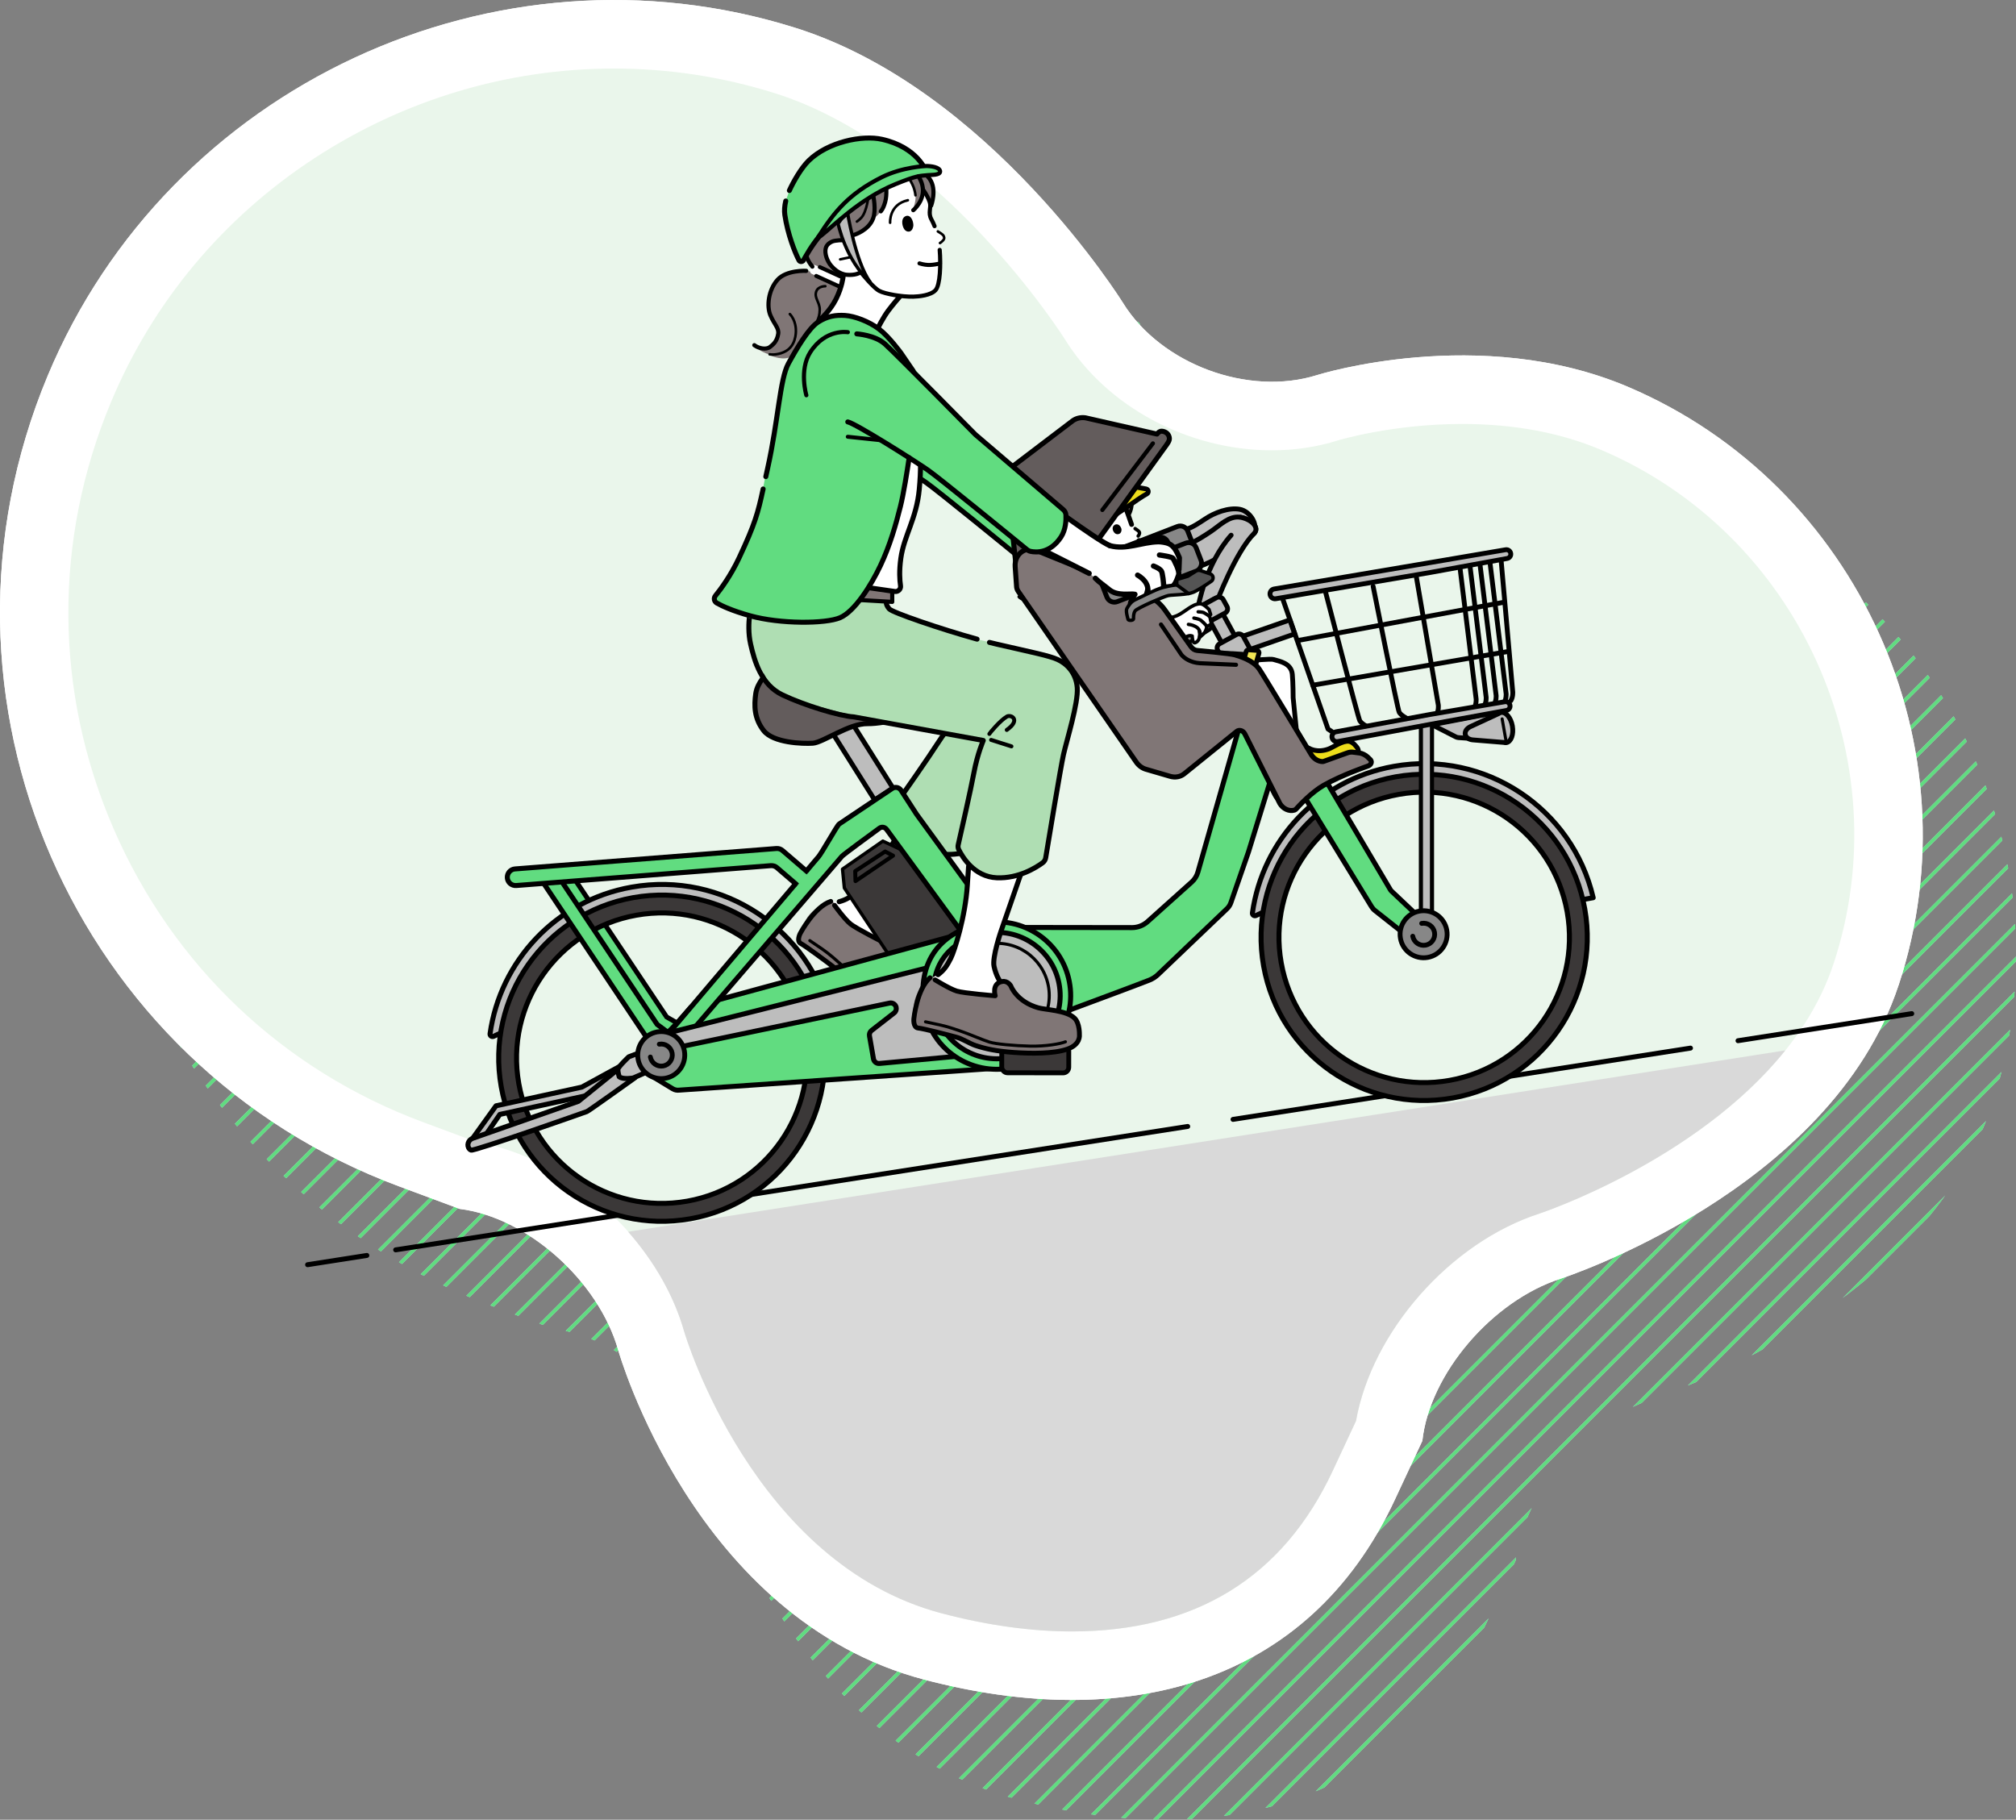 <?xml version="1.0" encoding="UTF-8"?><svg id="b" xmlns="http://www.w3.org/2000/svg" xmlns:xlink="http://www.w3.org/1999/xlink" viewBox="0 0 588.24 530.98"><rect x="0" y="0" width="588.24" height="530.98" fill="#808080" stroke="none"/><defs><style>.f,.g,.h,.i,.j,.k{fill:#bdbdbd;}.f,.l,.m,.n,.o,.p,.q,.r,.s,.t,.u,.v{stroke-width:0px;}.w{stroke-width:.9px;}.w,.x,.y,.g,.z,.aa,.ab,.ac,.ad,.ae,.h,.af,.i,.ag,.ah,.ai,.aj,.ak,.al,.j,.am,.an,.ao,.ap,.aq,.ar,.as,.at,.au,.av,.aw,.ax,.ay,.az,.ba,.bb,.bc,.bd,.k,.be,.bf,.bg,.bh,.bi,.bj{stroke:#000;}.w,.x,.y,.g,.z,.aa,.ab,.ac,.ad,.ae,.h,.af,.i,.ah,.ai,.aj,.ak,.al,.j,.am,.an,.ao,.ap,.aq,.ar,.as,.au,.av,.aw,.ax,.ay,.az,.ba,.bb,.bc,.bd,.k,.be,.bf,.bg,.bh,.bi{stroke-linecap:round;}.w,.x,.y,.g,.z,.aa,.ab,.ac,.ad,.ae,.h,.af,.i,.ah,.ai,.aj,.ak,.al,.j,.am,.an,.ao,.ap,.aq,.ar,.as,.au,.av,.aw,.ax,.ay,.az,.ba,.bb,.bc,.bd,.k,.be,.bf,.bg,.bh,.bi,.bj{stroke-linejoin:round;}.w,.x,.y,.z,.ad,.bk,.af,.ag,.ah,.n,.ai,.al,.an,.ao,.aq,.ar,.as,.at,.av,.bb,.bf,.bh,.bl{fill:none;}.x,.i,.ag,.aj,.ak,.aw,.ax,.bj{stroke-width:1.46px;}.y{stroke-width:.66px;}.g{stroke-width:.66px;}.z,.ap{stroke-width:.88px;}.aa,.h,.af,.ay{stroke-width:1.21px;}.aa,.q,.ax,.bj{fill:#61dc80;}.ab,.l,.ap{fill:#eddd1b;}.ab,.am,.ao,.au,.bd{stroke-width:1.4px;}.ac,.ad{stroke-width:1.16px;}.ac,.ak,.az,.ba{fill:#3b3838;}.ae{stroke-width:1.08px;}.ae,.r,.be,.bi{fill:#878787;}.bk{stroke:#bbe3ed;}.bk,.ag,.at,.bl{stroke-miterlimit:10;}.bm{clip-path:url(#d);}.ah{stroke-width:1.53px;}.aj{fill:#635c5c;}.al,.bc{stroke-width:.74px;}.o{fill:#545454;}.j,.as,.at,.ba,.bi{stroke-width:1.41px;}.am{fill:#fbf8d1;}.an{stroke-width:1.44px;}.p,.au,.ay,.bg{fill:#fff;}.aq{stroke-width:1.18px;}.ar{stroke-width:.52px;}.av,.bg{stroke-width:.82px;}.s{fill:#d9d9d9;}.aw,.u{fill:#807676;}.az,.k{stroke-width:.97px;}.t{fill:#eaf6eb;}.bb{stroke-width:.9px;}.bc{fill:#f776a3;}.bd{fill:#f1e554;}.bf{stroke-width:.55px;}.v{fill:#afdeb3;}.bh{stroke-width:.75px;}.bl{stroke:#61dc80;}</style><clipPath id="d"><path class="n" d="M581.2,322.43c22.9-69.36-11.78-146.05-79.01-174.62-43.22-18.36-90.62-3.43-90.62-3.43-20.08,6.33-45.59-3.14-56.68-21.03,0,0-38.73-62.45-95.73-80.32C171.73,15.62,76.46,60.02,41.14,144.56c-39.36,94.21,7.76,201.33,102.53,236.57l17.66,6.57c19.75,2.45,40.58,21.03,46.29,41.3,0,0,22.07,78.37,89.31,96.06,58.19,15.3,111.81,2.05,137.26-52.47l8.04-17.22c2.16-19.54,20.32-40.83,40.36-47.31,0,0,78.73-25.45,98.6-85.64Z"/></clipPath></defs><g id="c"><g class="bm"><line class="bk" x1="167.9" y1="-6.23" x2="-427.68" y2="589.36"/><line class="bk" x1="177.71" y1="-6.23" x2="-417.87" y2="589.36"/><line class="bk" x1="187.53" y1="-6.23" x2="-408.06" y2="589.36"/><line class="bk" x1="197.34" y1="-6.23" x2="-398.25" y2="589.36"/><line class="bk" x1="207.15" y1="-6.23" x2="-388.44" y2="589.36"/><line class="bk" x1="216.96" y1="-6.23" x2="-378.63" y2="589.36"/><line class="bk" x1="226.77" y1="-6.23" x2="-368.82" y2="589.36"/><line class="bk" x1="236.58" y1="-6.23" x2="-359.01" y2="589.36"/><line class="bk" x1="246.39" y1="-6.23" x2="-349.2" y2="589.36"/><line class="bk" x1="256.2" y1="-6.23" x2="-339.39" y2="589.36"/><line class="bk" x1="266.01" y1="-6.23" x2="-329.58" y2="589.36"/><line class="bk" x1="275.82" y1="-6.23" x2="-319.76" y2="589.36"/><line class="bk" x1="285.63" y1="-6.23" x2="-309.95" y2="589.36"/><line class="bk" x1="295.44" y1="-6.23" x2="-300.14" y2="589.36"/><line class="bk" x1="305.26" y1="-6.23" x2="-290.33" y2="589.36"/><line class="bk" x1="315.07" y1="-6.23" x2="-280.52" y2="589.36"/><line class="bk" x1="324.88" y1="-6.23" x2="-270.71" y2="589.36"/><line class="bl" x1="167.9" y1="-6.23" x2="-427.68" y2="589.36"/><line class="bl" x1="177.71" y1="-6.23" x2="-417.87" y2="589.36"/><line class="bl" x1="187.53" y1="-6.23" x2="-408.06" y2="589.36"/><line class="bl" x1="197.34" y1="-6.23" x2="-398.25" y2="589.36"/><line class="bl" x1="207.15" y1="-6.23" x2="-388.44" y2="589.36"/><line class="bl" x1="216.96" y1="-6.23" x2="-378.63" y2="589.36"/><line class="bl" x1="226.77" y1="-6.23" x2="-368.82" y2="589.36"/><line class="bl" x1="236.58" y1="-6.23" x2="-359.01" y2="589.36"/><line class="bl" x1="246.39" y1="-6.23" x2="-349.2" y2="589.36"/><line class="bl" x1="256.2" y1="-6.23" x2="-339.39" y2="589.36"/><line class="bl" x1="266.01" y1="-6.23" x2="-329.58" y2="589.36"/><line class="bl" x1="275.82" y1="-6.23" x2="-319.76" y2="589.36"/><line class="bl" x1="285.63" y1="-6.23" x2="-309.95" y2="589.36"/><line class="bl" x1="295.44" y1="-6.23" x2="-300.14" y2="589.36"/><line class="bl" x1="305.26" y1="-6.23" x2="-290.33" y2="589.36"/><line class="bl" x1="315.07" y1="-6.23" x2="-280.52" y2="589.36"/><line class="bl" x1="324.88" y1="-6.23" x2="-270.71" y2="589.36"/><line class="bk" x1="334.69" y1="-6.23" x2="-260.9" y2="589.36"/><line class="bk" x1="344.5" y1="-6.23" x2="-251.09" y2="589.36"/><line class="bk" x1="354.31" y1="-6.23" x2="-241.28" y2="589.36"/><line class="bk" x1="364.12" y1="-6.23" x2="-231.47" y2="589.36"/><line class="bk" x1="373.93" y1="-6.23" x2="-221.66" y2="589.36"/><line class="bk" x1="383.74" y1="-6.23" x2="-211.85" y2="589.36"/><line class="bk" x1="393.55" y1="-6.23" x2="-202.03" y2="589.36"/><line class="bk" x1="403.36" y1="-6.23" x2="-192.22" y2="589.36"/><line class="bk" x1="413.18" y1="-6.23" x2="-182.41" y2="589.36"/><line class="bk" x1="422.99" y1="-6.23" x2="-172.6" y2="589.36"/><line class="bk" x1="432.8" y1="-6.23" x2="-162.79" y2="589.36"/><line class="bk" x1="442.61" y1="-6.23" x2="-152.98" y2="589.36"/><line class="bk" x1="452.42" y1="-6.23" x2="-143.17" y2="589.36"/><line class="bk" x1="462.23" y1="-6.23" x2="-133.36" y2="589.36"/><line class="bk" x1="472.04" y1="-6.23" x2="-123.55" y2="589.36"/><line class="bk" x1="481.85" y1="-6.23" x2="-113.74" y2="589.36"/><line class="bl" x1="334.69" y1="-6.23" x2="-260.9" y2="589.36"/><line class="bl" x1="344.5" y1="-6.23" x2="-251.09" y2="589.36"/><line class="bl" x1="354.31" y1="-6.23" x2="-241.28" y2="589.36"/><line class="bl" x1="364.12" y1="-6.23" x2="-231.47" y2="589.36"/><line class="bl" x1="373.93" y1="-6.23" x2="-221.66" y2="589.36"/><line class="bl" x1="383.74" y1="-6.23" x2="-211.85" y2="589.36"/><line class="bl" x1="393.55" y1="-6.23" x2="-202.03" y2="589.36"/><line class="bl" x1="403.36" y1="-6.23" x2="-192.22" y2="589.36"/><line class="bl" x1="413.18" y1="-6.23" x2="-182.41" y2="589.36"/><line class="bl" x1="422.99" y1="-6.23" x2="-172.6" y2="589.36"/><line class="bl" x1="432.8" y1="-6.23" x2="-162.79" y2="589.36"/><line class="bl" x1="442.61" y1="-6.23" x2="-152.98" y2="589.36"/><line class="bl" x1="452.42" y1="-6.23" x2="-143.17" y2="589.36"/><line class="bl" x1="462.23" y1="-6.23" x2="-133.36" y2="589.36"/><line class="bl" x1="472.04" y1="-6.23" x2="-123.55" y2="589.36"/><line class="bl" x1="481.85" y1="-6.23" x2="-113.74" y2="589.36"/><line class="bk" x1="491.66" y1="-6.23" x2="-103.93" y2="589.36"/><line class="bk" x1="501.47" y1="-6.23" x2="-94.11" y2="589.36"/><line class="bk" x1="511.28" y1="-6.23" x2="-84.3" y2="589.36"/><line class="bk" x1="521.09" y1="-6.23" x2="-74.49" y2="589.36"/><line class="bk" x1="530.91" y1="-6.23" x2="-64.68" y2="589.36"/><line class="bk" x1="540.72" y1="-6.23" x2="-54.87" y2="589.36"/><line class="bk" x1="550.53" y1="-6.23" x2="-45.06" y2="589.36"/><line class="bk" x1="560.34" y1="-6.23" x2="-35.25" y2="589.36"/><line class="bk" x1="570.15" y1="-6.23" x2="-25.44" y2="589.36"/><line class="bk" x1="579.96" y1="-6.23" x2="-15.63" y2="589.36"/><line class="bk" x1="589.77" y1="-6.23" x2="-5.82" y2="589.36"/><line class="bk" x1="599.58" y1="-6.23" x2="3.99" y2="589.36"/><line class="bk" x1="609.39" y1="-6.23" x2="13.8" y2="589.36"/><line class="bk" x1="619.2" y1="-6.23" x2="23.62" y2="589.36"/><line class="bk" x1="629.01" y1="-6.23" x2="33.43" y2="589.36"/><line class="bk" x1="638.83" y1="-6.23" x2="43.24" y2="589.36"/><line class="bl" x1="491.66" y1="-6.23" x2="-103.93" y2="589.36"/><line class="bl" x1="501.47" y1="-6.23" x2="-94.11" y2="589.36"/><line class="bl" x1="511.28" y1="-6.23" x2="-84.3" y2="589.36"/><line class="bl" x1="521.09" y1="-6.23" x2="-74.49" y2="589.36"/><line class="bl" x1="530.91" y1="-6.23" x2="-64.68" y2="589.36"/><line class="bl" x1="540.72" y1="-6.23" x2="-54.87" y2="589.36"/><line class="bl" x1="550.53" y1="-6.23" x2="-45.06" y2="589.36"/><line class="bl" x1="560.34" y1="-6.23" x2="-35.25" y2="589.36"/><line class="bl" x1="570.15" y1="-6.23" x2="-25.44" y2="589.36"/><line class="bl" x1="579.96" y1="-6.23" x2="-15.63" y2="589.36"/><line class="bl" x1="589.77" y1="-6.23" x2="-5.82" y2="589.36"/><line class="bl" x1="599.58" y1="-6.23" x2="3.99" y2="589.36"/><line class="bl" x1="609.39" y1="-6.23" x2="13.8" y2="589.36"/><line class="bl" x1="619.2" y1="-6.23" x2="23.62" y2="589.36"/><line class="bl" x1="629.01" y1="-6.23" x2="33.43" y2="589.36"/><line class="bl" x1="638.83" y1="-6.23" x2="43.24" y2="589.36"/><line class="bk" x1="648.64" y1="-6.23" x2="53.05" y2="589.36"/><line class="bk" x1="658.45" y1="-6.23" x2="62.86" y2="589.36"/><line class="bk" x1="668.26" y1="-6.23" x2="72.67" y2="589.36"/><line class="bk" x1="678.07" y1="-6.23" x2="82.48" y2="589.36"/><line class="bk" x1="687.88" y1="-6.23" x2="92.29" y2="589.36"/><line class="bk" x1="697.69" y1="-6.23" x2="102.1" y2="589.36"/><line class="bk" x1="707.5" y1="-6.23" x2="111.91" y2="589.36"/><line class="bk" x1="717.31" y1="-6.23" x2="121.72" y2="589.36"/><line class="bk" x1="727.12" y1="-6.23" x2="131.53" y2="589.36"/><line class="bk" x1="736.93" y1="-6.23" x2="141.35" y2="589.36"/><line class="bk" x1="746.74" y1="-6.23" x2="151.16" y2="589.36"/><line class="bk" x1="756.56" y1="-6.23" x2="160.97" y2="589.36"/><line class="bk" x1="766.37" y1="-6.23" x2="170.78" y2="589.36"/><line class="bk" x1="776.18" y1="-6.23" x2="180.59" y2="589.36"/><line class="bk" x1="785.99" y1="-6.23" x2="190.4" y2="589.36"/><line class="bk" x1="795.8" y1="-6.23" x2="200.21" y2="589.36"/><line class="bl" x1="648.64" y1="-6.23" x2="53.05" y2="589.36"/><line class="bl" x1="658.45" y1="-6.23" x2="62.86" y2="589.36"/><line class="bl" x1="668.26" y1="-6.23" x2="72.67" y2="589.36"/><line class="bl" x1="678.07" y1="-6.23" x2="82.48" y2="589.36"/><line class="bl" x1="687.88" y1="-6.23" x2="92.29" y2="589.36"/><line class="bl" x1="697.69" y1="-6.23" x2="102.1" y2="589.36"/><line class="bl" x1="707.5" y1="-6.23" x2="111.91" y2="589.36"/><line class="bl" x1="717.31" y1="-6.23" x2="121.72" y2="589.36"/><line class="bl" x1="727.12" y1="-6.23" x2="131.53" y2="589.36"/><line class="bl" x1="736.93" y1="-6.23" x2="141.35" y2="589.36"/><line class="bl" x1="746.74" y1="-6.23" x2="151.16" y2="589.36"/><line class="bl" x1="756.56" y1="-6.23" x2="160.97" y2="589.36"/><line class="bl" x1="766.37" y1="-6.23" x2="170.78" y2="589.36"/><line class="bl" x1="776.18" y1="-6.23" x2="180.59" y2="589.36"/><line class="bl" x1="785.99" y1="-6.23" x2="190.4" y2="589.36"/><line class="bl" x1="795.8" y1="-6.23" x2="200.21" y2="589.36"/><line class="bk" x1="805.61" y1="-6.23" x2="210.02" y2="589.36"/><line class="bk" x1="815.42" y1="-6.23" x2="219.83" y2="589.36"/><line class="bk" x1="825.23" y1="-6.23" x2="229.64" y2="589.36"/><line class="bk" x1="835.04" y1="-6.23" x2="239.45" y2="589.36"/><line class="bk" x1="844.85" y1="-6.23" x2="249.27" y2="589.36"/><line class="bk" x1="854.66" y1="-6.23" x2="259.08" y2="589.36"/><line class="bk" x1="864.48" y1="-6.23" x2="268.89" y2="589.36"/><line class="bk" x1="874.29" y1="-6.23" x2="278.7" y2="589.36"/><line class="bk" x1="884.1" y1="-6.23" x2="288.51" y2="589.36"/><line class="bk" x1="893.91" y1="-6.23" x2="298.32" y2="589.36"/><line class="bk" x1="903.72" y1="-6.23" x2="308.13" y2="589.36"/><line class="bk" x1="913.53" y1="-6.23" x2="317.94" y2="589.36"/><line class="bk" x1="923.34" y1="-6.23" x2="327.75" y2="589.36"/><line class="bk" x1="933.15" y1="-6.23" x2="337.56" y2="589.36"/><line class="bk" x1="942.96" y1="-6.23" x2="347.37" y2="589.36"/><line class="bk" x1="952.77" y1="-6.23" x2="357.18" y2="589.36"/><line class="bl" x1="805.61" y1="-6.23" x2="210.02" y2="589.36"/><line class="bl" x1="815.42" y1="-6.23" x2="219.83" y2="589.36"/><line class="bl" x1="825.23" y1="-6.23" x2="229.64" y2="589.36"/><line class="bl" x1="835.04" y1="-6.23" x2="239.45" y2="589.36"/><line class="bl" x1="844.85" y1="-6.23" x2="249.27" y2="589.36"/><line class="bl" x1="854.66" y1="-6.23" x2="259.08" y2="589.36"/><line class="bl" x1="864.48" y1="-6.23" x2="268.89" y2="589.36"/><line class="bl" x1="874.29" y1="-6.23" x2="278.7" y2="589.36"/><line class="bl" x1="884.1" y1="-6.23" x2="288.51" y2="589.36"/><line class="bl" x1="893.91" y1="-6.23" x2="298.32" y2="589.36"/><line class="bl" x1="903.72" y1="-6.23" x2="308.13" y2="589.36"/><line class="bl" x1="913.53" y1="-6.23" x2="317.94" y2="589.36"/><line class="bl" x1="923.34" y1="-6.23" x2="327.75" y2="589.36"/><line class="bl" x1="933.15" y1="-6.23" x2="337.56" y2="589.36"/><line class="bl" x1="942.96" y1="-6.23" x2="347.37" y2="589.36"/><line class="bl" x1="952.77" y1="-6.23" x2="357.18" y2="589.36"/><line class="bk" x1="962.58" y1="-6.23" x2="367" y2="589.36"/><line class="bk" x1="972.39" y1="-6.23" x2="376.81" y2="589.36"/><line class="bk" x1="982.21" y1="-6.23" x2="386.62" y2="589.36"/><line class="bk" x1="992.02" y1="-6.23" x2="396.43" y2="589.36"/><line class="bk" x1="1001.83" y1="-6.23" x2="406.24" y2="589.36"/><line class="bk" x1="1011.64" y1="-6.23" x2="416.05" y2="589.36"/><line class="bk" x1="1021.45" y1="-6.23" x2="425.86" y2="589.36"/><line class="bk" x1="1031.26" y1="-6.23" x2="435.67" y2="589.36"/><line class="bk" x1="1041.07" y1="-6.23" x2="445.48" y2="589.36"/><line class="bk" x1="1050.88" y1="-6.23" x2="455.29" y2="589.36"/><line class="bk" x1="1060.69" y1="-6.23" x2="465.1" y2="589.36"/><line class="bk" x1="1070.5" y1="-6.23" x2="474.92" y2="589.36"/><line class="bk" x1="1080.31" y1="-6.23" x2="484.73" y2="589.36"/><line class="bk" x1="1090.12" y1="-6.23" x2="494.54" y2="589.36"/><line class="bk" x1="1099.94" y1="-6.23" x2="504.35" y2="589.36"/><line class="bk" x1="1109.75" y1="-6.23" x2="514.16" y2="589.36"/><line class="bl" x1="962.58" y1="-6.23" x2="367" y2="589.36"/><line class="bl" x1="972.39" y1="-6.23" x2="376.81" y2="589.36"/><line class="bl" x1="982.21" y1="-6.23" x2="386.62" y2="589.36"/><line class="bl" x1="992.02" y1="-6.23" x2="396.43" y2="589.36"/><line class="bl" x1="1001.83" y1="-6.23" x2="406.24" y2="589.36"/><line class="bl" x1="1011.64" y1="-6.23" x2="416.05" y2="589.36"/><line class="bl" x1="1021.45" y1="-6.23" x2="425.86" y2="589.36"/><line class="bl" x1="1031.26" y1="-6.23" x2="435.67" y2="589.36"/><line class="bl" x1="1041.07" y1="-6.23" x2="445.48" y2="589.36"/><line class="bl" x1="1050.88" y1="-6.23" x2="455.29" y2="589.36"/><line class="bl" x1="1060.69" y1="-6.23" x2="465.1" y2="589.36"/><line class="bl" x1="1070.5" y1="-6.23" x2="474.92" y2="589.36"/><line class="bl" x1="1080.31" y1="-6.23" x2="484.73" y2="589.36"/><line class="bl" x1="1090.12" y1="-6.23" x2="494.54" y2="589.36"/><line class="bl" x1="1099.94" y1="-6.23" x2="504.35" y2="589.36"/><line class="bl" x1="1109.75" y1="-6.23" x2="514.16" y2="589.36"/></g><path class="p" d="M553.99,287.48c22.9-69.36-11.78-146.05-79.01-174.62-43.22-18.36-90.62-3.43-90.62-3.43-20.08,6.33-45.59-3.14-56.68-21.03,0,0-38.73-62.45-95.73-80.32C144.52-19.32,49.26,25.07,13.93,109.61c-39.36,94.21,7.76,201.33,102.53,236.57l17.66,6.57c19.75,2.45,40.58,21.03,46.29,41.3,0,0,22.07,78.37,89.31,96.06,58.19,15.3,111.81,2.05,137.26-52.47l8.04-17.22c2.16-19.54,20.32-40.83,40.36-47.31,0,0,78.73-25.45,98.6-85.64Z"/><path class="p" d="M553.99,287.48c22.9-69.36-11.78-146.05-79.01-174.62-43.22-18.36-90.62-3.43-90.62-3.43-20.08,6.33-45.59-3.14-56.68-21.03,0,0-38.73-62.45-95.73-80.32C144.52-19.32,49.26,25.07,13.93,109.61c-39.36,94.21,7.76,201.33,102.53,236.57l17.66,6.57c19.75,2.45,40.58,21.03,46.29,41.3,0,0,22.07,78.37,89.31,96.06,58.19,15.3,111.81,2.05,137.26-52.47l8.04-17.22c2.16-19.54,20.32-40.83,40.36-47.31,0,0,78.73-25.45,98.6-85.64Z"/><path class="t" d="M312.75,476.03c-11.88,0-24.64-1.77-37.93-5.27-55.08-14.48-74.97-81.51-75.16-82.19-7.58-26.92-33.83-50.74-60.5-55.29l-15.72-5.84c-40.86-15.19-72.92-45.59-90.28-85.59-17.35-39.97-17.62-84.2-.77-124.53,12.17-29.13,32.69-53.73,59.35-71.15,26.2-17.12,56.45-26.17,87.46-26.17,15.87,0,31.61,2.41,46.77,7.16,49.02,15.36,84.38,71.24,84.73,71.81,12.21,19.69,35.94,32.43,60.44,32.43,6.68,0,13.15-.97,19.24-2.89.09-.03,15.84-4.8,36.27-4.8,15.07,0,28.7,2.54,40.52,7.56,57.71,24.52,87.51,90.38,67.84,149.94-16.39,49.64-85.11,72.66-85.8,72.89-26.08,8.43-48.93,34.53-53.53,60.51l-6.8,14.57c-14.52,31.09-40.13,46.85-76.12,46.85h0Z"/><path class="s" d="M199.65,388.58c.19.68,20.08,67.71,75.16,82.19,13.29,3.5,26.05,5.27,37.93,5.27h0c35.99,0,61.6-15.77,76.12-46.85l6.8-14.57c4.6-25.98,27.45-52.08,53.53-60.51.56-.18,45.9-15.38,71.74-47.62l-337.65,52.93c7.57,8.61,13.4,18.65,16.36,29.17Z"/></g><g id="e"><path class="u" d="M327.45,142.36s2.18,1.86,2.47,2.78.54,3.46-.74,5.06c-1.27,1.61-3.94-5.48-3.94-5.48l2.2-2.37Z"/><path class="p" d="M316.8,173.89l-1.8-8.33s-6.3-8.52-5.59-9.45c.38-.5,3.04-6.66,7.6-10.06,4.02-3,6.97-2.87,7.52-2.56,2.86,1.62,4.14,5.29,4.59,6.52.26,1.03.93,2.79,1.64,3.65.36.44,1.51,1.23,1.71,1.7.16.36-.57,1.15-.47,1.52.82,2.95,1.43,6.25.75,7.42-1.47,2.54-8.57,3.29-8.57,3.29l.97,5.86-8.35.44Z"/><path class="ai" d="M326.87,141.94s2.29,1.51,3.04,3.2c1.05,2.35-.43,4.94-.43,4.94"/><path class="u" d="M317.73,148.93l.32,4.58s-.9,1.87-1.77,2.71c-.87.84-2.15,1.54-2.15,1.54l1.83,10.9-3.88-.99-1.72,1.27-.12,1.75-.97,4.28-2.85,2.95-4.41-.66s-.96-.17-2.22-.98-1.88-1.54-1.88-1.54l3.23-.52.37-1.58-.6-1.87-.06-2.71,1.01-1.9,2.66-1.03,2.69-.05-2.06-1.79,1.07-9.56,11.5-4.8Z"/><path class="ao" d="M332.33,157.73c.84,2.77,1.05,5.67.37,6.89s-2.98,1.94-4.03,2.2c-2.11.51-5.21.54-6.48.19s-4.05-2.6-4.05-2.6"/><path class="ao" d="M326.45,145.65c.64.58,1.38,1.43,1.77,2.11.49.85,1.52,4.17,1.96,5.28"/><path class="ai" d="M331.2,154.24c.42.26,1.15.74,1.27,1.11s-.21.9-.37,1.05"/><path class="ai" d="M321.83,154.86s-.37-3.61,3.38-4.56"/><path class="ai" d="M332.69,159.66c-1.33.57-2.22.98-3.97.83"/><path class="bg" d="M313.71,158.68c-.56-.07-2.21.46-2.63.74-.9.62-1.02,1.3-1.03,1.66-.02,1.08.89,2.45,1.78,3.09.63.45,1.55,1.06,2.92,1.12.56.02,2.38-.28,3.09-1.15"/><line class="ar" x1="315.13" y1="161.75" x2="313.32" y2="162.57"/><path class="g" d="M312.22,151.44s4.14,11,7.81,14.21c-5.68-3.21-9.95-11.42-9.95-11.42l2.13-2.79Z"/><path class="al" d="M317.05,148.94s1.16,2.49.91,4.32c-.35,2.55-2.96,3.98-2.96,3.98"/><path class="av" d="M308.25,165.15c-.73-.59-1.17-1.03-1.65-1.89"/><path class="z" d="M315.37,168.5c-.88-.32-2.9-.42-3.64-1.07"/><line class="z" x1="324.18" y1="167.59" x2="324.96" y2="173.14"/><line class="z" x1="315.48" y1="165.61" x2="316.72" y2="173.4"/><path class="z" d="M308.01,166.34s-2.08-2.17-4.78-1.06c-2.8,1.14-2.56,3.7-2.39,5.11s1.08,2.02.45,3.21c-1.26,2.38-3.5,1.18-3.98.54"/><path class="z" d="M310.24,170.68s-.41,4.14-1.84,5.51c-1.27,1.21-3.44,2.06-6.13.95"/><path class="av" d="M302.58,174.36c2.28-.52,3.21-2.17,3.46-3.39.28-1.39.55-3.5,1.33-4.6"/><path class="ab" d="M310.95,156.25s9.8-3.59,12.34-4.79c2.83-1.34,8.79-6.02,11.35-7.35.65-.34.5-1.32-.23-1.45l-4.37-.78-12.61,2.37-6.48,12Z"/><path class="ap" d="M300.15,153.13c-.03,1.06.11,2.02.41,2.82,1.39,3.77,3.64,7.17,4.78,8.53.25.29.76.16.89-.23.72-2.17,2.27-8.08,8.98-14.72,6.28-6.21,11.68-8.53,11.68-8.53,0,0-2.66-4.36-10.08-4.43-4.23-.04-10.74,2.9-13.75,7.43-1.26,1.89-2.23,5.09-2.62,6.87"/><path class="m" d="M327.25,154.53c-.06-.62-.7-1.82-1.78-1.49-1.36.59-.79,2.13-.03,2.65.62.42,1.83.2,1.81-1.16Z"/><circle class="bc" cx="306.43" cy="165.18" r="2.02"/><circle class="bc" cx="309.82" cy="166.89" r="2.02"/><line class="an" x1="507.13" y1="303.67" x2="557.82" y2="295.77"/><line class="an" x1="89.75" y1="369.03" x2="107.04" y2="366.33"/><line class="an" x1="359.78" y1="326.63" x2="493.26" y2="305.83"/><line class="an" x1="115.45" y1="364.7" x2="346.56" y2="328.69"/><path class="p" d="M280.17,242.76l-12.74,14.65s-5.03,5.48-5.32,6.46-2.09,3.99-1.72,5.57c.38,1.58,1.22,6.07,1.22,6.07l-2.31,4.11-11.75-4.05-6.96-11.65,1.79-.87,2.48.06s3.89-1.35,4.87-2.56,6.66-8.04,7.6-9.43c.93-1.39,6.22-10.07,6.66-11.39s2.11-5.18,2.11-5.18l14.06,8.2Z"/><path class="u" d="M243.04,263.11s-7.27,1.32-8.64,7.26c-.27,1.16-1.52,4.48-1.2,4.54s9.27,6.68,10.09,7.35,8.95,7.76,10.31,8.51,12.46,5.71,14.62,6.12c2.16.4,7.96.91,8.25-1.97.17-1.69.78-3.66-.04-5.43-.82-1.76-6.51-5.01-8.1-6.42-1.58-1.41-3.66-4.97-4.42-6.27s-.96-3.34-1.68-4.06c-.72-.72-2.56-.91-2.56-.91l-1.67,3.25-9.87-5.49-5.11-6.49Z"/><path class="x" d="M244.87,263.11c2.16-.61,3.32-1.36,5.24-3.04s8.57-9.73,12.49-17.89c.46-.96,1.46-3,2.42-4.98"/><path class="as" d="M243.51,264.17s2.94,4.05,4.63,5.42c1.7,1.38,9.87,5.49,9.87,5.49,0,0,.33-3.79,3.49-3.09,1.62.36,1.82,2.14,1.82,2.14,0,0-.21,4.85,5.02,8.93,1.7,1.33,7.34,3.76,8.66,6.77.89,2.02-.52,5.08-.52,5.08,0,0-.67,2.77-4.9,2.51s-10.07-2.69-14.7-4.96c-4.63-2.27-7.21-4.04-9.64-6.11-1.4-1.19-2.7-3.19-4.28-4.39-1.57-1.2-7.9-5.93-9.28-6.64-1.38-.71-.17-2.98-.17-2.98,0,0,4.06-7.72,8.89-9.32"/><path class="bb" d="M271.92,295.25c-1.62,0-5.8-.89-10.04-2.72-4.24-1.83-9.07-4.33-10.54-5.57-1.63-1.36-4.05-3.86-5.84-5.46-1.42-1.27-3.55-3.17-5.45-4.48-1.9-1.31-3.76-2.56-3.76-2.56"/><path class="x" d="M278.33,244.97l-11.62,13.26s-5.32,6.08-5.79,8.8-.05,4.58-.05,4.58"/><polygon class="v" points="301.17 221.55 283.77 247.58 281.46 249.38 274.71 249.23 267.56 247.31 263.4 243.16 261.37 237.44 261.41 234.61 273.52 216.25 279.22 209.61 301.17 221.55"/><path class="x" d="M279.8,209.01s-3.07,2.99-6.12,7.76c-2.68,4.19-10.3,15.08-12.14,17.7-.27.39-.4.86-.37,1.34.16,2.28,1.13,9.04,7.16,11.8,5.8,2.66,11.82,1.56,14.06.99.57-.15,1.06-.51,1.37-1.02,2.46-4.02,14-22.84,16.14-25.93"/><polygon class="q" points="264.71 137.51 270.02 140.88 289.25 155.89 299.79 164.62 304.75 164.63 308.73 160.74 310.43 156.14 310.43 153.42 290.4 136.23 273.71 119.89 256.73 103.22 249.48 101 246.77 126.68 264.71 137.51"/><path class="x" d="M249.39,101s5.33.34,8.24,2.98c3.42,3.09,26.35,26.39,26.35,26.39l25.66,21.93c.46.39.74.95.77,1.56.07,1.45-.01,4.26-1.46,6.45-3.17,4.79-7.26,4.49-8.83,4.16-.39-.08-.76-.26-1.07-.52-3.32-2.72-25.42-20.77-28.9-23.2-3.76-2.63-21.16-13.62-23.39-14.06"/><path class="j" d="M354.55,171.47s5.58-10.73,11.06-16.24c1.69-1.7-.66-6.06-3.9-6.63-3.24-.57-7.35,1.01-9.99,2.78-4.83,3.24-4.63,2.53-6.09,3.32-1.46.79-30.7,11.53-30.7,11.53l1.89,6.36,31.62-11.47s8.37-2.26,10.39-7.05"/><rect class="bi" x="329.2" y="147.43" width="8.72" height="29.49" rx="2.35" ry="2.35" transform="translate(364.51 -207.43) rotate(68.86)"/><rect class="bi" x="323.22" y="150.33" width="8.72" height="29.49" rx="2.35" ry="2.35" transform="translate(376.09 -198.53) rotate(70.86)"/><path class="j" d="M365.9,155.68c1.69-1.7-.73-4.17-3.97-4.74-3.24-.57-5.98,2.37-8.62,4.14-4.83,3.24-5.89,3.36-7.35,4.15-1.46.79-17.67,6.96-17.67,6.96l1.89,6.36,18.59-6.89s8.37-2.26,10.39-7.05"/><path class="f" d="M360.87,153.34s-6.66,10.47-7.22,11.68-4.02,10.85-4.02,10.85h4.57s3.59-6.78,3.59-6.78l2.12-5.08,6.25-9.65-5.3-1.03Z"/><path class="j" d="M354.9,175.99s5.54-14.8,11.01-20.32c1.69-1.7-.73-4.17-3.97-4.74"/><path class="j" d="M359.23,156.16c-7.5,8.43-9.6,20.83-9.6,20.83"/><path class="aj" d="M335.05,177.85c-.05-.07-16.08-16.91-16.08-16.91-.77-1.06.35-2.46,1.23-3.16l20.23-28.04c.67-.97,1-1.57.62-2.53-.34-.87-1.24-1.37-2.14-1.39-.7-.02-1.32.84-1.32.84l-20.89-4.75c-1.4-.19-2.75.14-3.8.94l-18.51,14.07c-.58.44-.85,1.19-.72,1.99l3.33,31.17c.08.52.33,1.01.7,1.41l37.35,6.36Z"/><line class="af" x1="336.4" y1="129.38" x2="321.65" y2="148.81"/><path class="i" d="M407.68,229.07c23.62-4.2,46.2,10.82,51.71,33.85l5.48-.97c-6.05-26.05-31.52-43.08-58.16-38.34-22.12,3.93-38.3,21.67-41.27,42.77-.08.56.5,1,1.02.77,2.99-1.3,3.61-1.9,4.93-2.64,3.56-17.61,17.53-32.1,36.29-35.44Z"/><path class="ak" d="M407.22,226.67c-25.88,4.6-43.12,29.31-38.52,55.19,4.6,25.88,29.31,43.12,55.19,38.52,25.88-4.6,43.12-29.31,38.52-55.19-4.6-25.88-29.31-43.12-55.19-38.52ZM422.98,315.24c-23.04,4.1-45.04-11.26-49.14-34.3-4.1-23.04,11.26-45.04,34.3-49.14,23.04-4.1,45.04,11.26,49.14,34.3,4.1,23.04-11.26,45.04-34.3,49.14Z"/><rect class="j" x="357.73" y="173.89" width="4.33" height="30.88" transform="translate(-46.72 195.21) rotate(-28.58)"/><rect class="j" x="366.28" y="176.76" width="4.33" height="18.37" transform="translate(423.27 -223.11) rotate(70.86)"/><rect class="j" x="355.65" y="186.12" width="8.5" height="6.42" rx="1.41" ry="1.41" transform="translate(-46.72 195.21) rotate(-28.58)"/><rect class="j" x="349.49" y="175.45" width="8.5" height="5.14" rx="1.41" ry="1.41" transform="translate(-42.06 190.88) rotate(-28.58)"/><path class="q" d="M286.74,270.61l43.55.06c1.67,0,3.29-.62,4.54-1.73l12.88-11.55c.86-.77,1.49-1.78,1.81-2.89l12.85-45.05c.14-.83.05-1.68-.24-2.46l-3.49-12.47c-.12-.32,0-.68.3-.86l5.23-3.2c.34-.21.79-.1.99.25l23.28,39.73,17.26,29.18c.09.15.2.29.33.41l12.77,12.07c.09.08.15.18.19.29l.02.05c.74,2.2-.82,4.49-3.14,4.61h0c-.17,0-.34-.05-.48-.15l-14.19-11.2c-.4-.31-.73-.7-1-1.13l-23.83-39.01c-.49-.81-1.44-1.24-2.37-1.07l-.59.11c-1.09.19-1.99.96-2.36,2.01l-6.76,21.97-5.14,14.82c-.23.67-.62,1.28-1.14,1.77l-20.14,19.22c-.72.68-1.56,1.22-2.48,1.59-7.61,2.99-42.27,15.75-42.27,15.75l-6.36-31.11Z"/><path class="ag" d="M286.74,270.61l43.55.06c1.67,0,3.29-.62,4.54-1.73l12.88-11.55c.86-.77,1.49-1.78,1.81-2.89l12.85-45.05c.14-.83.05-1.68-.24-2.46l-3.49-12.47c-.12-.32,0-.68.3-.86l5.23-3.2c.34-.21.79-.1.99.25l23.28,39.73,17.26,29.18c.09.15.2.29.33.41l12.77,12.07c.09.08.15.18.19.29l.02.05c.74,2.2-.82,4.49-3.14,4.61h0c-.17,0-.34-.05-.48-.15l-14.19-11.2c-.4-.31-.73-.7-1-1.13l-23.83-39.01c-.49-.81-1.44-1.24-2.37-1.07l-.59.11c-1.09.19-1.99.96-2.36,2.01l-6.76,21.97-5.14,14.82c-.23.67-.62,1.28-1.14,1.77l-20.14,19.22c-.72.68-1.56,1.22-2.48,1.59-7.61,2.99-42.27,15.75-42.27,15.75l-6.36-31.11Z"/><rect class="j" x="248.3" y="209.47" width="6.38" height="24.07" transform="translate(-79.34 167.98) rotate(-32.18)"/><path class="aj" d="M224.05,196.3s-3.06,2.67-3.54,6.13c-.48,3.46-.48,7.15,2.31,10.75s11.39,3.88,14.36,3.68c2.97-.2,10.57-5.79,15.96-5.7,5.39.09,16.2-3,16.2-3l-25.22-12.55-20.06.7Z"/><path class="p" d="M245.14,92.01l-5.81,1.23,4.66-6.05,2.02-6.98s-5.2-15.25-3.88-16.38c.7-.6,6.48-8.64,14.12-12.11,6.74-3.06,13.88-1.23,14.57-.61,3.61,3.24.22,9.44.49,11.35.04,1.56,1.24,3.06,1.99,4.53.38.75,2.08,1.68,2.23,2.42.12.57-1.27.95-1.24,1.51.25,4.51.05,12.25-1.3,13.73-2.92,3.2-11.01,1.87-11.01,1.87l-3.33,4.9-2.51,4.33-5.29-2.73-5.71-1.02Z"/><path class="u" d="M269.3,49.69s2.13,2.38,2.49,3.44c.36,1.06.53,4.56.31,5.43-.22.87-2.38-2.68-2.38-2.68,0,0-1.41,4.71-3.24,5.46-.49.2.86-1.95.65-4.35-.21-2.39-1.83-4.82-1.83-4.82"/><path class="u" d="M258.63,52.16s.22,5.03-.36,6.82c-1.26,3.89-3.5,4.74-3.5,4.74,0,0-1.04,2.32-2.55,3.26s-3.58,1.54-3.58,1.54l-2.62,1.56v12.38s-2.89,6.27-2.89,6.27l-4.42,5.26-2.36,2.24-4.67,6.96s.15.14-.74.77c-2.05,1.43-5.68-.05-5.68-.05l-.68-.51s-.4.07-2.05-.74c-1.2-.59-2.4-1.77-2.4-1.77l4.12.83,2.05-2.09.71-3.4-2.19-4.22-.56-2.89.73-4.26,2.17-3.49,3.55-1.65,4.56-.68,1.79.27-.69-2.42-2.4-3.22,6.89-14.26,17.79-7.24Z"/><path class="p" d="M236.74,77.91l-.33.93c-.15.42.05.89.45,1.07l7.46,3.47c.5.23,1.08-.05,1.21-.59l.3-1.3c.1-.41-.12-.83-.51-1l-7.44-3.11c-.46-.19-.99.04-1.15.51Z"/><rect class="ae" x="341.44" y="175.77" width="5.84" height="19.74" rx="1.57" ry="1.57" transform="translate(319.36 -204.77) rotate(58.01)"/><path class="p" d="M325.74,184.67s14.98.88,15.19.95,2.68.84,3.02.9,2.55-.7,2.55-.7l1.37-.25.53,1.92.98-.07.68-1.77,1.49-1.14.73-1.78,1.14-.74-.31-2.03-.12-1.29-.54-1.41-1.47-.91-1.66-.13-1.41.62-3.22,2.1-1.8.9-3.12.08-7.32-1.48-5.43-1.22-1.28,7.45Z"/><path class="y" d="M327.69,177.34s11.61,2.79,14.01,2.8"/><line class="y" x1="326.86" y1="184.62" x2="340.39" y2="185.48"/><path class="ai" d="M341.59,185.8c.87.36,1.64.42,2.58.45,1.91.05,2.39-1.15,3.7-.67,0,0,.02,2.29.88,1.96,1.2-.47,1.51-1.9,1.2-3.29"/><path class="ai" d="M341.7,180.15c2.66-.37,4.34-2.46,6.78-3.58.4-.18,1.21-.39,1.65-.39.99,0,1.94,1,2.66,1.68l.46,1.46"/><path class="ai" d="M346.77,182.19s4.26.38,3.25,3.63c-.18.58,1.53-1.31,1.53-1.31,0,0,.66-1.25.54-1.71s-1.61-1.77-1.85-1.91c-.5-.31-1.87-.54-1.87-.54"/><path class="ai" d="M349.61,178.52s1.34.02,1.76.32c.25.18,1.7.83,1.75,1.56s.55,1.6.06,1.89-1.1.52-1.1.52"/><path class="au" d="M371.44,226.74c.86-1.25.76-3.64.76-3.64,0,0-.11-1.51-.73-5.63-.58-3.85-2.35-9.57-2.53-11.75-.16-1.9-2.09-1.2-2.09-1.2,0-.37-5.22.29-5.66.1l-3.43-4.61-4.66-5.83s16.79-2.27,18.51-1.74c1.72.53,5.15,1.02,5.47,4.32.23,2.43.24,6.83.24,6.83l1.62,16.18.24,1.96s.39.4,1.1.36l3.33.56.89,2.99-12.19,3-.86-1.89Z"/><path class="am" d="M326.28,201.44s2.11,2.8,3.83,4.41c2.04,1.91,4.8,2.65,7.55.93,4.53-2.85,7.35-3.06,10.06-3.12,2.71-.06,12.18,3.46,12.18,3.46l6.5-15.74s-12.28-1.97-16.33.74c-3.11,2.09-9.09,4.59-9.09,4.59l-14.7,4.73Z"/><path class="bd" d="M361.39,208.83l-2.28-.66c-.36-.1-.56-.48-.46-.84l4.97-17.23c.09-.31.38-.51.7-.49l2.42.17c.43.03.72.45.6.86l-5.11,17.72c-.1.36-.48.56-.84.46Z"/><path class="l" d="M370.54,224.91s-1.51,3.93.97,6.36c.49.47,1.73,2.07,1.85,1.93s6-2.53,6.57-2.73,6.43-2.06,7.2-2.5,6.48-4.37,7.31-5.3,2.8-3.6,1.49-4.6c-.77-.58-1.55-1.47-2.65-1.59-1.1-.12-4.37,1.68-5.53,2.03-1.16.35-3.51.31-4.36.29s-1.91-.52-2.47-.39c-.56.13-1.2.97-1.2.97l1.09,1.78-5.6,3.17-4.67.56Z"/><path class="ao" d="M371.2,224.99s2.84-.23,4.01-.65,5.6-3.17,5.6-3.17c0,0-1.75-1.28-.47-2.61.66-.68,1.58-.25,1.58-.25,0,0,2.3,1.54,5.83.21,1.15-.43,4-2.46,5.86-2.21,1.25.17,2.32,1.76,2.32,1.76,0,0,1.15,1.15-.23,3.13s-4.29,4.1-6.77,5.68c-2.48,1.58-4.11,2.31-5.83,2.88-.99.33-2.35.37-3.41.78-1.05.41-5.23,2.09-5.98,2.55s-1.5-.8-1.5-.8c0,0-2.55-4.26-1.9-7.09"/><path class="bf" d="M394.75,220.38c-.48.78-2.15,2.56-4.3,4.08-2.15,1.52-4.8,3.13-5.83,3.48-1.14.39-3.08.83-4.39,1.22-1.04.31-2.59.79-3.8,1.32s-2.36,1.07-2.36,1.07"/><path class="aw" d="M296.61,171.04c.01.52.18,1.05.49,1.5l34.44,49.83c.71,1.02,1.71,1.77,2.82,2.09l7.05,2.06c1.5.44,3.02.17,4.15-.75l15.31-12.36c.73-.59,1.87-.23,2.35.73l10.21,20.29c.95,1.61,2.75,2.41,4.28,1.95.19-.06.36-.18.49-.33.88-.98,4.52-4.91,8-6.89,5.3-3.02,12.95-5.64,12.95-5.64.76-.25,1.32-1.07.76-1.8l-.9-.87c-.53-.51-1.55-1.03-2.27-1.12l-1.93-.25c-.53-.07-1.07,0-1.57.17l-6.96,2.5c-.14.05-.28.08-.42.07-1.23-.04-2.44-.77-3.19-1.93,0,0-13.46-22.38-15.21-25.01-1.75-2.62-5.73-3.76-7.12-4.19s-11.07-1.29-11.07-1.29c-.71-.08-1.38-.52-1.81-1.18l-7.58-10.66c-1.35-1.9-3.18-3.38-5.22-4.21-8.74-3.58-32.63-13.28-32.63-13.28-3.22-.97-6.06,1.43-5.82,4.91l.4,5.63Z"/><rect class="bi" x="331.64" y="152.28" width="8.72" height="29.49" rx="2.35" ry="2.35" transform="translate(370.6 -206.61) rotate(68.86)"/><path class="af" d="M338.76,182.22l5.96,8.81c.77.99,2.63,2.31,5.39,2.49l10.54.46"/><path class="p" d="M293.6,155.34s24.7,12.34,25.01,12.61,3.93,3.36,4.46,3.72c.53.36,4.05,1.9,4.05,1.9l4.03-.16-1.26,3.12,1.71.59,2.43-2.51,3.34-.85,2.53-2.48,2.46-.42,1.52-3.04.16-2.89.1-2.77-1.84-2.6-2.71-1.42-2.83.02-6.97,1.22-3.69.22-5.34-2.13-11.31-7.81-8.31-6-7.55,11.68Z"/><path class="ah" d="M302.21,144.35s17.61,13.14,21.67,14.89"/><line class="ah" x1="295.53" y1="156.06" x2="317.8" y2="167.31"/><path class="ah" d="M319.6,168.73c1.21,1.24,2.68,2.18,4.01,3.29,2.44,2.05,6.2,1.1,7.55,1.39,0,0-2.4,3.39-.7,3.45,2.38.08,3.93-2.11,4.41-4.69"/><path class="ah" d="M323.87,159.23c4.77,1.3,9.12-1.02,14.06-1.15.81-.02,2.33.22,3.07.54,1.68.72,2.4,2.46,3.13,4.14l-.12,3.42"/><path class="ah" d="M331.93,167.82s5.22,2.71,1.91,7.04c-.68.89,3.53-1.1,3.53-1.1,0,0,2.03-1.63,2.14-2.5s-.33-4.21-.63-4.63c-.62-.88-2.32-1.47-2.32-1.47"/><path class="ah" d="M338.31,161.95s3.75.49,3.99,1.01,2.03,3.59,1.59,4.86-1.11,3.22-2.14,3.35c-1.03.13-2.24.09-2.24.09"/><rect class="h" x="414.6" y="210.57" width="3.23" height="58.06"/><polygon class="q" points="193.05 302.97 161.92 256.36 167.02 255.56 194.52 296.75 197.62 298.52 193.05 302.97"/><polygon class="at" points="193.05 302.97 161.92 256.36 167.02 255.56 194.52 296.75 197.62 298.52 193.05 302.97"/><path class="i" d="M185.23,264.32c23.62-4.2,46.2,10.82,51.71,33.85l5.48-.97c-6.05-26.05-31.52-43.08-58.16-38.34-22.12,3.93-38.3,21.67-41.27,42.77-.08.56.5,1,1.02.77,2.99-1.3,3.61-1.9,4.93-2.64,3.56-17.61,17.53-32.1,36.29-35.44Z"/><path class="ak" d="M184.77,261.92c-25.88,4.6-43.12,29.31-38.52,55.19,4.6,25.88,29.31,43.12,55.19,38.52,25.88-4.6,43.12-29.31,38.52-55.19-4.6-25.88-29.31-43.12-55.19-38.52ZM200.52,350.49c-23.04,4.1-45.04-11.26-49.14-34.3-4.1-23.04,11.26-45.04,34.3-49.14,23.04-4.1,45.04,11.26,49.14,34.3,4.1,23.04-11.26,45.04-34.3,49.14Z"/><polygon class="az" points="265.56 287.99 246.37 259.1 245.83 253.6 257.6 245.43 263.11 248.01 281.83 274.01 265.56 287.99"/><polygon class="ac" points="249.54 254.19 249.62 257.1 260.58 249.67 258.27 248.47 249.54 254.19"/><path class="ax" d="M280.53,272.45l-78.95,21.47-6.12,6.95c-.67.17-1.08.85-.91,1.53,0,0,10.14.34,10.78.25l86.76-15.04c1.03-.15-10.88-15.32-11.56-15.14Z"/><path class="ax" d="M258.67,241.98l32.34,44.22,3.13-11.93-26.7-36.68-4.57-7.05c-.59-.83-1.73-1.03-2.57-.45l-15.44,10.35c-.66.46-5.17,8.73-6.21,9.76l-44.93,52.96c-.92.9-.93,2.38-.03,3.3h0c.9.92,2.38.93,3.3.03l48.68-56.64c.73-.72,8.04-6.07,10.94-8.19.65-.48,1.56-.33,2.04.32Z"/><path class="m" d="M266.5,65.93c.07-.96-.43-3.05-1.88-2.97-1.86.35-1.53,2.93-.7,4.02.68.89,2.26,1.02,2.57-1.05Z"/><polyline class="i" points="137.91 332.16 144.73 322.67 169.77 317.21 180.79 311.19 184.6 310.51 183.78 312.82 174.48 318.41 170.72 319.78 145.84 325.18 141.33 331.73"/><path class="i" d="M185.31,314.45s-13.49,9.67-14.06,9.89-32.75,11.56-33.78,11.26c-.17-.05-.33-.16-.47-.31-.94-1-.39-2.67.91-3.13l30.85-10.8,11.53-9.32"/><path class="i" d="M191.91,305.14c.79.48,2.92,3.06,2.94,3.23s-.9,2.16-.9,2.16l-9.19,4.02s-3.01.54-4.09-.37c0,0-.43-1.39-.38-2.13s3.18-3.68,3.18-3.68l8.45-3.22Z"/><path class="q" d="M188.34,302.23l-31.13-46.61,5.1-.8,29.44,44.1,8.06,5.97,86.71-18.32,7.92,22.05c.87,1.1.21,2.72-1.18,2.91l-95.04,6.56c-.68.09-1.37-.05-1.96-.41l-6.19-3.75c-1.13-.69-1.59-2.1-1.09-3.32l-.65-8.36Z"/><path class="ag" d="M188.34,302.23l-31.13-46.61,5.1-.8,29.44,44.1,8.06,5.97,86.71-18.32,7.92,22.05c.87,1.1.21,2.72-1.18,2.91l-95.04,6.56c-.68.09-1.37-.05-1.96-.41l-6.19-3.75c-1.13-.69-1.59-2.1-1.09-3.32l-.65-8.36Z"/><path class="i" d="M276.96,281.92c-.38-.57-1.08-.84-1.75-.68l-81.61,20.5c-.68.16-1.11.84-.95,1.52l.6,1.82c.26.79,1.07,1.25,1.88,1.08l64.44-13.47c.86-.18,1.7.35,1.91,1.2h0c.15.62-.07,1.28-.58,1.67l-6.6,5.14c-.47.37-.7.97-.6,1.56l1.17,6.71c.15.83.91,1.42,1.75,1.34l34.24-3.17c1.22-.11,1.88-1.49,1.2-2.52l-15.09-22.71Z"/><path class="ax" d="M312,286.37c-2.28-11.66-13.58-19.25-25.24-16.97-11.76,2.31-19.56,10.69-16.97,25.24,2.08,11.69,13.58,19.25,25.24,16.97,11.66-2.28,19.25-13.58,16.97-25.24Z"/><path class="i" d="M309,286.96c-1.96-9.99-11.65-16.51-21.64-14.55-10.09,1.98-16.77,9.16-14.55,21.64,1.78,10.03,11.65,16.51,21.64,14.55,9.99-1.96,16.51-11.65,14.55-21.64Z"/><circle class="w" cx="290.9" cy="290.51" r="15.26"/><path class="bi" d="M191.74,301.11c-3.73.66-6.22,4.23-5.56,7.96.66,3.73,4.23,6.22,7.96,5.56s6.22-4.23,5.56-7.96c-.66-3.73-4.23-6.22-7.96-5.56Z"/><path class="bi" d="M189.77,308.43c.31,1.75,1.99,2.92,3.74,2.61,1.75-.31,2.92-1.99,2.61-3.74s-1.99-2.92-3.74-2.61"/><path class="bi" d="M414.19,265.85c-3.73.66-6.22,4.23-5.56,7.96.66,3.73,4.23,6.22,7.96,5.56,3.73-.66,6.22-4.23,5.56-7.96-.66-3.73-4.23-6.22-7.96-5.56Z"/><path class="bi" d="M412.22,273.18c.31,1.75,1.99,2.92,3.74,2.61s2.92-1.99,2.61-3.74c-.31-1.75-1.99-2.92-3.74-2.61"/><path class="bj" d="M235.81,254.6l-7.51-6.44c-.49-.42-1.12-.62-1.76-.57l-76.28,5.96c-1.33.1-2.33,1.27-2.23,2.61h0c.1,1.33,1.27,2.33,2.61,2.23l74.28-5.8c.64-.05,1.28.16,1.76.57l5.97,5.13"/><rect class="ba" x="292.28" y="305.06" width="19.55" height="8" rx="1.65" ry="1.65" transform="translate(.56 -.54) rotate(.1)"/><path class="j" d="M417.86,211.48l21.17-4.08-10.28,8.05-3.19-.22c-.27-.02-.53-.09-.77-.21l-6.93-3.53Z"/><path class="as" d="M413.17,167.75l6.51,37.98s.17,1.48-.45,2.54"/><path class="as" d="M426.01,165.74l4.71,38.25s.1,1.49-.57,2.52"/><path class="as" d="M428.93,165.22l4.71,38.25s.1,1.49-.57,2.52"/><path class="as" d="M431.84,164.7l4.71,38.25s.1,1.49-.57,2.52"/><path class="as" d="M434.76,164.19l4.71,38.25s.1,1.49-.57,2.52"/><path class="as" d="M437.98,163.24l3.42,38.7s.1,1.49-.57,2.52"/><path class="as" d="M374.22,174.58l13.28,38.15s.39.26,1.03.68"/><line class="as" x1="438.77" y1="175.74" x2="378.78" y2="186.88"/><line class="as" x1="439.71" y1="190.16" x2="383.04" y2="199.94"/><path class="as" d="M400.66,171.09s7.1,35.8,7.61,36.74,2.36,1.85,2.36,1.85"/><path class="as" d="M386.76,172.69s9.49,36.65,10,37.59c.51.94,2.36,1.85,2.36,1.85"/><path class="j" d="M440.82,161.6c-.05-.76-.74-1.31-1.49-1.19l-21.8,3.71-45.76,7.74c-.73.12-1.25.78-1.2,1.52h0c.06.85.84,1.47,1.68,1.33l45.23-7.69,22.27-4.06c.65-.11,1.12-.69,1.07-1.35h0Z"/><path class="j" d="M440.61,205.95c-.05-.76-.74-1.31-1.49-1.19l-21.8,3.71-27.48,5.06c-.73.12-1.25.78-1.2,1.52h0c.06.85.84,1.47,1.68,1.33l26.95-5.01,22.27-4.06c.65-.11,1.12-.69,1.07-1.35h0Z"/><path class="j" d="M437.97,207.9h0s0,0,0,0h0c-.24.04-.45.16-.65.3l-8.25,3.82c-2.38,1.1-1.93,3.66.69,3.88l9.06.74c.24.07.47.1.71.06,1.4-.25,2.19-2.42,1.76-4.85s-1.92-4.2-3.32-3.95Z"/><line class="bb" x1="438.3" y1="209.77" x2="439.41" y2="216.03"/><path class="af" d="M274.19,72.92c.34,4.26.16,10.2-1.21,11.74-1.37,1.54-4.91,1.86-6.51,1.9-3.2.08-8.22-.77-9.93-1.69-1.71-.91-5.02-5.03-5.02-5.03"/><path class="af" d="M269.41,55.43c.74,1.04,1.54,2.5,1.89,3.6.5,1.58-.59,3.01.44,4.92.36.65.67,1.33.95,2.04"/><path class="bh" d="M273.65,67.53c.35.24.92.53,1.31.88.2.16.49.44.55,1s-.97,1.35-1.24,1.51"/><path class="bh" d="M259.72,65s-.38-5.34,5.18-6.57"/><path class="aq" d="M274.27,76.9c-2.1.4-3.51.71-5.98-.05"/><path class="ay" d="M246.94,70.2c-.79-.27-3.33-.04-4.02.24-1.5.61-1.88,1.55-2,2.07-.37,1.55.51,3.81,1.59,5.02.76.85,1.89,2.02,3.85,2.54.8.21,3.51.35,4.82-.69"/><line class="bh" x1="248.03" y1="75.07" x2="245.15" y2="75.68"/><path class="k" d="M247.19,61.49s2.39,14.96,6.67,20.74c-7.17-6.41-9.31-16.95-9.31-16.95l2.64-3.79Z"/><path class="ax" d="M229.27,58.65c-.35,1.47-.44,2.84-.27,4.04.83,5.66,2.96,11.06,4.15,13.29.26.48,1.01.45,1.3-.05,1.64-2.8,5.56-10.54,16.89-17.74,10.6-6.73,18.82-8.32,18.82-8.32,0,0-2.42-6.86-12.76-9.21-5.88-1.34-15.84.79-21.39,6.17-2.32,2.25-4.61,6.4-5.68,8.76"/><path class="aa" d="M238.72,69.19s.45-.09.78-.35c3.31-2.54,11.26-10.81,21.69-15.07,6.46-2.64,7.13-2.41,9.63-2.67.99-.1,3.48.05,3.49-1.05,0-1.28-2.75-1.64-4.12-1.6-.03,0-6.85.23-12.92,3.27-9.67,4.84-14.01,10.32-18.53,17.45Z"/><path class="af" d="M258.62,55.42c.03,1.16-.03,2.47-.35,3.56s-.64,1.93-1.26,2.69"/><path class="bh" d="M265.31,52.17c.62.98,1.23,2.14,1.51,3.24.15.57.26,1.08.31,1.58"/><path class="bh" d="M253.25,58.33c-.23,1.36-.67,3.25-1.48,4.6-.36.61-1,1.19-1.74,1.72"/><path class="af" d="M254.82,57.21s.88,3.96-.05,6.51c-1.3,3.56-5.53,4.8-5.53,4.8"/><path class="af" d="M237.04,77.81c-.87-1.08-1.35-1.86-1.78-3.25"/><path class="af" d="M270.62,51.44c.25.26.48.53.67.8,2.17,3.12.4,7.78.4,7.78"/><path class="af" d="M268,51.44c.49.81.9,1.7,1.11,2.56,1.06,4.34-2.63,7.33-2.63,7.33"/><path class="x" d="M262.53,86.56s-1.94,2.2-3.37,4.12-3.03,5.08-3.03,5.08"/><path class="x" d="M246,80.79s-.3,2.91-2.02,6.4c-1.72,3.49-4.66,6.05-4.66,6.05"/><line class="ad" x1="239.2" y1="77.93" x2="245.21" y2="80.67"/><line class="ad" x1="238.16" y1="80.52" x2="244.68" y2="83.5"/><path class="af" d="M235.25,79.03s-5.79-.33-8.42,2.65c-2.63,2.98-3.17,7.65-2.04,10.32,1.14,2.66,2.54,3.74,2.28,5.41-.34,2.19-1.46,3.11-2.4,3.84-1.09.84-3.25.47-4.57-.53"/><path class="bh" d="M224.56,103.39c1.37.26,3.84-.17,5.37-1.36,2.62-2.05,2.29-5.88,2.29-5.88,0,0,0-2.68-1.76-4.51"/><path class="bh" d="M240.82,83.51s-2.11-.06-2.66,1.57c-.63,1.88,1.03,3.07,1.03,5.29,0,2.88-1.47,4.35-1.47,4.35"/><path class="p" d="M298.74,252.26l-6.28,18.37s-2.59,6.97-2.49,7.99-.43,4.49.51,5.8c.94,1.32,3.42,5.16,3.42,5.16l-.59,4.68-12.41.67-10.84-8.17,1.93-1.48,1.72-.88s3.09-2.72,3.55-4.2,3.14-9.96,3.49-11.59c.34-1.64,1.97-11.67,1.88-13.06-.09-1.39,0-5.59,0-5.59l16.12,2.3Z"/><path class="u" d="M272.01,285.1s-6.23,3.96-5.27,9.98c.19,1.18.28,4.72.6,4.65s11.11,2.7,12.11,3.01,11.22,3.81,12.76,4c1.54.19,13.7.6,15.85.16s7.72-2.15,6.9-4.93c-.48-1.63-.66-3.69-2.08-5.01-1.43-1.32-7.92-2.19-9.92-2.9s-5.27-3.23-6.46-4.14-2.15-2.73-3.08-3.13c-.94-.4-2.71.12-2.71.12l-.32,3.64-11.21-1.37-7.17-4.08Z"/><path class="x" d="M273.71,284.41c1.77-1.38,2.56-2.51,3.71-4.79s4.27-12.24,4.83-21.28c.07-1.07.22-3.33.37-5.52"/><path class="as" d="M272.85,285.91s4.25,2.64,6.33,3.28c2.09.64,11.21,1.37,11.21,1.37,0,0-1.13-3.64,2.07-4.17,1.64-.28,2.49,1.3,2.49,1.3,0,0,1.63,4.57,8.01,6.38,2.08.59,8.21.72,10.57,3.01,1.58,1.54,1.43,4.9,1.43,4.9,0,0,.42,2.82-3.59,4.17-4.01,1.35-10.34,1.31-15.49.95s-8.21-1.03-11.23-2.02c-1.74-.57-3.71-1.94-5.62-2.45-1.91-.52-9.55-2.52-11.1-2.65-1.55-.14-1.28-2.7-1.28-2.7,0,0,.85-8.68,4.72-11.98"/><path class="bb" d="M310.88,303.99c-1.5.6-5.7,1.36-10.32,1.26-4.62-.1-10.03-.6-11.86-1.18-2.02-.65-5.21-2.05-7.47-2.86-1.79-.64-4.48-1.6-6.74-2.09-2.25-.5-4.44-.96-4.44-.96"/><path class="x" d="M297.87,255l-5.77,16.66s-2.64,7.64-2.05,10.34c.59,2.7,1.68,4.26,1.68,4.26"/><polygon class="q" points="235.2 255.01 235.6 255.31 233.34 257.94 232.89 257.54 235.2 255.01"/><polygon class="v" points="250.34 175.62 258.63 175.62 259.49 177.68 268.4 181.59 286.12 186.78 304.18 191.05 309.01 192.65 311.73 194.7 314.18 199.64 314.33 205.13 309.4 224.92 305.11 250.29 303.65 252.83 297.34 255.24 289.99 256.15 284.58 253.88 280.53 249.34 279.51 246.71 283.81 225.13 286.59 216.84 284.69 215.66 253.18 209.92 232.12 204.42 224.75 200.26 219.52 190.03 218.5 181.54 219.99 175.59 250.34 175.62"/><path class="x" d="M285.1,186.5c-10.69-2.96-24.71-7.77-25.62-8.82-1.09-1.26-.86-2.06-.86-2.06"/><path class="x" d="M218.7,179.67c-.23,1.99-.39,5.16.31,8.25,1.14,5.02,3.08,11.88,9.3,14.85,6.21,2.97,16.64,6.18,20.79,6.41l37.81,6.88s-1.72,3.92-2.75,9.49c-.91,4.89-3.86,17.85-4.57,20.97-.11.47-.05.95.16,1.38,1,2.05,4.45,7.94,11.08,8.23,6.37.28,11.54-3.01,13.4-4.38.48-.35.79-.87.89-1.46.77-4.65,4.36-26.43,5.19-30.1.92-4.11,4.36-15.06,4.02-19.52s-3.2-7.08-5.71-8.22c-2.51-1.14-7.27-2.06-17.73-4.47-.69-.16-1.42-.34-2.18-.53"/><path class="ad" d="M288.68,214.15c.16-.32,3.14-3.92,5.11-5.06,1.2-.7,4.19.93-.03,3.9"/><line class="ad" x1="289.19" y1="215.9" x2="295.12" y2="217.78"/><path class="p" d="M268.24,134.37s.44,5.21,0,8.41c-.45,3.2-2.79,10.7-3.81,14.03-1.02,3.34-1.73,6.31-1.81,8.37-.09,2.06.15,5.74.15,5.74l-.86,1.56-2.64.12-6.04-.87,7.17-41.25,7.86,3.88Z"/><polygon class="u" points="260.34 172.55 260.34 175.63 250.34 175.62 253.21 170.82 260.34 172.55"/><path class="x" d="M268.59,135.71c0,1.78-.08,4.11-.36,7.07-.79,8.54-4.47,13.56-5.38,20.12-.51,3.67-.34,6.36-.09,8.02.14.97-.69,1.81-1.66,1.67l-7.25-1.05"/><polyline class="af" points="250.87 175.08 260.34 175.63 260.34 172.47"/><polygon class="q" points="241.41 92.65 237.02 95.45 233.24 100.6 228.88 107.62 227.5 116.17 222.42 143.82 219.45 154.11 214.35 165.39 208.07 174.89 210.31 176.57 218.63 180.38 233.68 181.56 243.84 180.66 249.12 177.15 252.12 173.37 257.35 164.84 259.73 157.65 263.68 144.64 265.23 133.93 270.54 137.3 289.78 152.31 300.31 161.04 305.27 161.05 309.25 157.17 310.95 152.56 310.96 149.84 290.92 132.65 274.24 116.31 262.91 103.02 255.16 94.8 246.57 92.01 241.41 92.65"/><path class="af" d="M235.28,115.33s-2.17-7.39,1.15-12.56c4.47-6.96,10.96-5.84,10.96-5.84"/><path class="x" d="M250,97.42s5.33.34,8.24,2.98c3.42,3.09,26.35,26.39,26.35,26.39l25.66,21.93c.46.39.74.95.77,1.56.07,1.45-.01,4.26-1.46,6.45-3.17,4.79-7.26,4.49-8.83,4.16-.39-.08-.76-.26-1.07-.52-3.32-2.72-25.42-20.77-28.9-23.2-3.76-2.63-21.16-13.62-23.39-14.06"/><path class="x" d="M222.67,142.68c-1.54,7.09-2.34,10.13-6.99,20.06-2.46,5.26-5.42,9.24-6.94,11.11-.55.68-.35,1.68.41,2.11,1.55.88,4.54,2.28,9.8,3.74,8.64,2.41,21.92,2.36,26.17.54,4.24-1.82,8.99-9.3,11.79-15.23,2.8-5.93,4.47-11.88,5.81-17.19.93-3.68,2-10.44,2.56-14.25"/><path class="x" d="M266.43,108.2l-3.53-5.17s-3.47-4.8-6.43-7.03c-2.96-2.23-7.14-3.77-9.9-3.95-2.76-.17-5.16.19-7.87,1.94-2.72,1.75-6.16,7.54-8.66,12.1-2.5,4.56-2.91,16.46-6.08,30.68-.18.81-.35,1.58-.51,2.31"/><line class="ad" x1="247.37" y1="127.44" x2="256.92" y2="128.45"/><path class="r" d="M353.86,168.11c.24.54.06,1.17-.43,1.51-1.31.9-3.83,2.58-5.18,3.17-1.88.82-6.11.73-7.4,1-1.3.27-9.06,3.66-9.63,4.45-.56.79-.47,2.25-.47,2.25,0,0,.09.48-.83.52-.93.04-.84-.56-.84-.56,0,0-.67-2.19-.28-2.87.39-.67,1.09-2.02,2.55-2.64,1.46-.63,5.61-2.89,7.9-3.5,2.29-.61,4.09-.78,4.09-.78l.05-1.57,3.19-.94,2.36-1.49c.41-.26.91-.32,1.37-.16l2.82.96c.33.11.59.35.73.67h0Z"/><path class="o" d="M353.84,167.89c.24.54.06,1.17-.43,1.51-1.31.9-3.83,2.58-5.18,3.17-1.88.82-4.91-2.13-4.91-2.13l.05-1.57,3.19-.94,2.36-1.49c.41-.26.91-.32,1.37-.16l2.82.96c.33.11.59.35.73.67h0Z"/><path class="ai" d="M353.86,168.11c.24.54.06,1.17-.43,1.51-1.31.9-3.83,2.58-5.18,3.17-1.88.82-6.11.73-7.4,1-1.3.27-9.06,3.66-9.63,4.45-.56.79-.47,2.25-.47,2.25,0,0,.09.48-.83.52-.93.04-.84-.56-.84-.56,0,0-.67-2.19-.28-2.87.39-.67,1.09-2.02,2.55-2.64,1.46-.63,5.61-2.89,7.9-3.5,2.29-.61,4.09-.78,4.09-.78l.05-1.57,3.19-.94,2.36-1.49c.41-.26.91-.32,1.37-.16l2.82.96c.33.11.59.35.73.67h0Z"/><line class="be" x1="346.85" y1="173.22" x2="343.34" y2="170.65"/></g></svg>